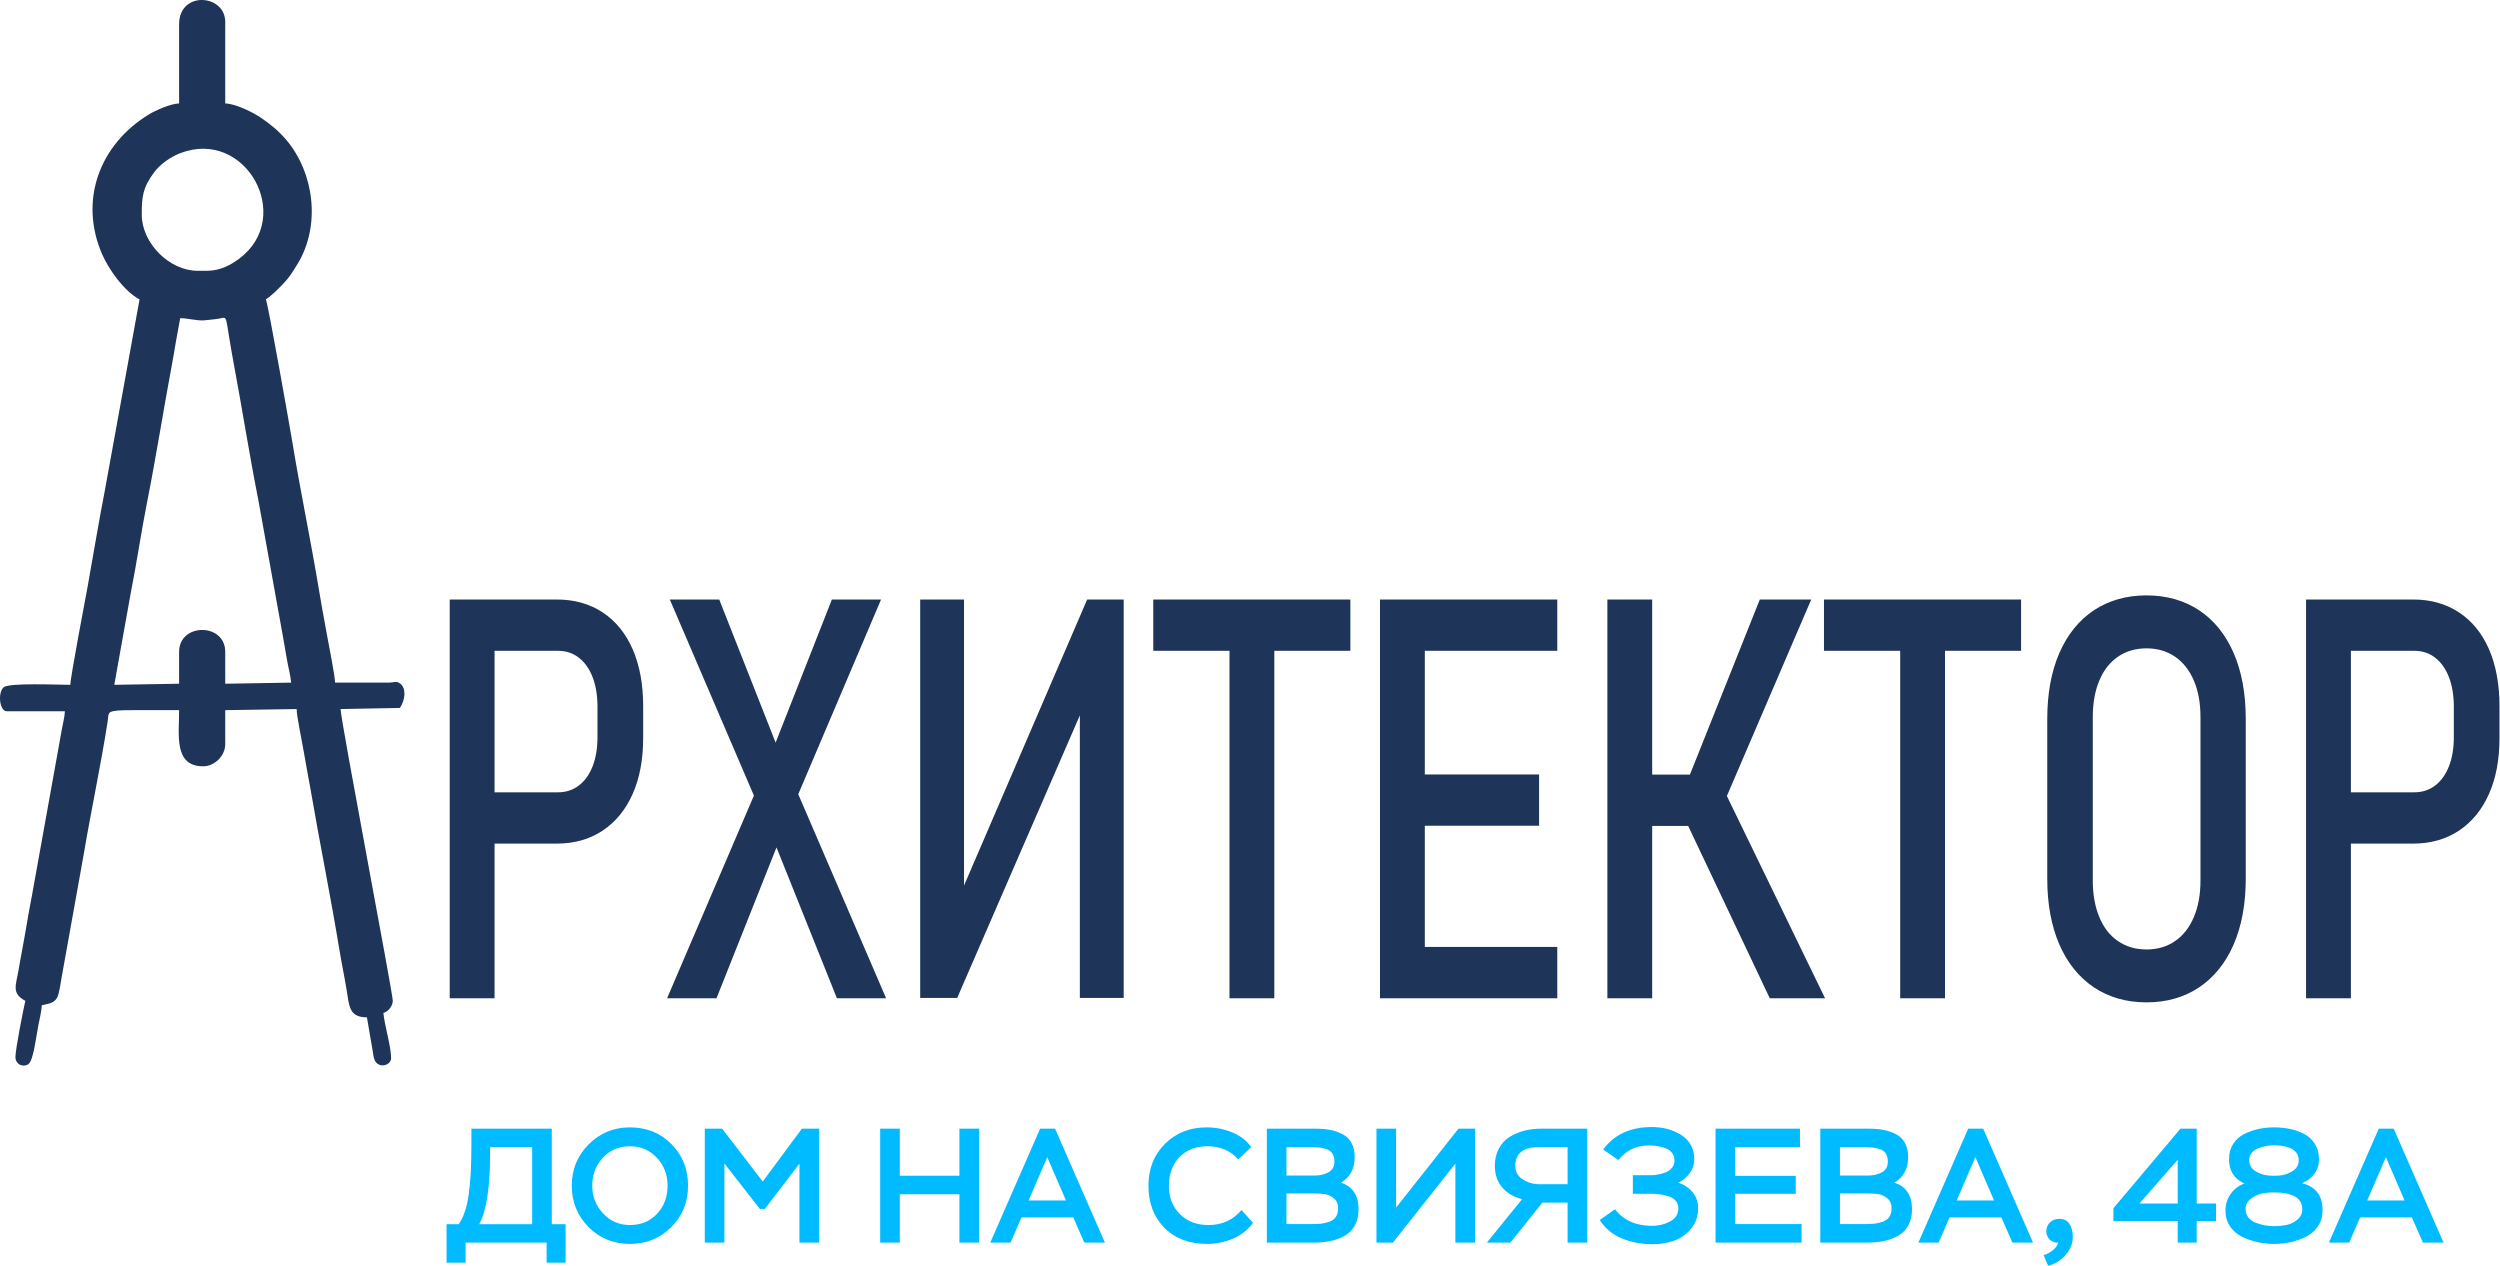 <?xml version="1.0" encoding="UTF-8"?> <svg xmlns="http://www.w3.org/2000/svg" viewBox="0 0 396.898 200.989" fill="none"><path fill-rule="evenodd" clip-rule="evenodd" d="M28.435 103.479V108.548L18.145 108.721L20.748 94.197C21.706 89.378 22.413 84.463 23.36 79.69C24.754 72.679 25.953 65.042 27.288 57.928C27.539 56.585 27.714 55.522 27.934 54.204L28.61 50.511C29.712 50.511 31.182 50.913 32.263 50.869C32.898 50.841 33.386 50.738 34.176 50.673C36.116 50.511 35.704 49.43 36.459 54.004C36.658 55.229 36.84 56.296 37.08 57.577C38.416 64.691 39.614 72.331 41.005 79.339L44.929 101.104C45.162 102.412 45.334 103.396 45.547 104.68C45.736 105.799 46.124 107.203 46.223 108.373L35.758 108.548V103.479C35.758 98.853 28.435 98.86 28.435 103.479ZM32.795 42.994H31.398C26.887 42.994 22.506 38.599 22.506 34.08C22.506 31.306 22.622 29.829 24.493 27.331C25.451 26.05 27.096 24.897 28.631 24.312C39.048 20.33 46.766 34.472 38.004 41.046C36.699 42.027 35.02 42.994 32.795 42.994ZM28.435 3.837V16.424C27.055 16.455 24.645 17.56 23.69 18.134C15.783 22.922 12.494 31.829 16.222 40.378C17.325 42.905 19.773 46.274 22.155 47.537L16.621 78C15.618 83.149 14.825 88.067 13.888 93.264C13.616 94.761 11.168 107.547 11.168 108.721C9.153 108.721 1.4 108.366 0.576 109.116C-0.419 110.029 -0.038 112.916 1.057 112.916H10.3C10.279 113.77 9.95 115.033 9.823 115.762L5.081 142.126C4.69 144.102 4.35 146.067 4.02 148.056C3.694 150.039 3.285 151.952 2.952 153.976C2.551 156.395 1.761 157.693 4.02 158.891C3.68 160.364 2.451 166.593 2.451 167.808C2.451 168.937 3.553 169.512 4.466 168.968C5.321 168.459 5.74 164.501 6.07 162.869C6.245 161.999 6.619 160.391 6.636 159.593C7.752 159.331 8.562 159.294 9.081 158.371C9.38 157.834 9.644 156.017 9.774 155.222L13.287 135.666C14.427 128.865 16.071 121.163 17.098 114.489C17.325 113.009 16.676 112.744 21.112 112.744H28.435C28.435 116.716 27.566 121.658 32.27 121.658C34.076 121.658 35.758 119.972 35.758 118.161V112.744L47.095 112.568C47.095 113.701 47.93 117.58 48.167 119.012C48.507 121.094 48.967 123.362 49.314 125.379C50.756 133.797 52.538 142.563 53.894 150.851C54.247 152.992 54.677 154.995 55.04 157.218C55.446 159.682 55.398 161.513 58.254 161.513L59.174 166.886C59.325 167.812 59.363 168.655 60.194 169.03C60.987 169.385 62.093 168.855 62.093 167.984C62.093 166.166 61.028 162.708 60.87 160.815C61.656 160.605 62.336 159.7 62.361 158.901C62.391 157.8 54.113 114.513 54.069 112.568L63.487 112.393C64.376 111.061 64.513 109.251 63.518 108.511C62.896 108.046 62.549 108.373 61.742 108.373H53.197C53.197 107.399 52.153 102.085 51.902 100.753C51.415 98.158 50.986 95.756 50.56 93.188C49.324 85.758 47.655 77.766 46.447 70.39C46.162 68.649 42.591 48.332 42.21 47.537C42.567 47.3 43.312 46.694 43.652 46.363C45.478 44.598 45.918 44.085 47.236 41.913C50.999 35.715 49.825 27.393 45.475 22.24C44.263 20.805 42.952 19.721 41.375 18.661C40.242 17.897 37.475 16.462 35.758 16.424V3.486C35.758 -0.947 28.435 -1.494 28.435 3.837Z" fill="#1E3459"></path><path d="M366.106 95.177H369.905H373.225H383.092C385.891 95.177 388.321 95.859 390.39 97.225C392.465 98.595 394.054 100.557 395.164 103.097C396.261 105.654 396.818 108.655 396.818 112.118V117.17C396.818 120.588 396.261 123.558 395.139 126.07C394.017 128.583 392.427 130.514 390.368 131.88C388.308 133.246 385.891 133.931 383.092 133.931H373.225V158.481H366.106V95.177ZM78.515 125.788H88.564C89.835 125.788 90.947 125.43 91.884 124.718C92.822 124.005 93.56 122.994 94.078 121.672C94.597 120.35 94.854 118.805 94.854 117.036V112.207C94.854 110.407 94.597 108.831 94.078 107.496C93.56 106.157 92.822 105.131 91.884 104.405C90.947 103.675 89.835 103.321 88.564 103.321H78.515V125.788ZM78.515 95.177H88.379C91.18 95.177 93.611 95.859 95.682 97.225C97.755 98.595 99.345 100.557 100.454 103.097C101.553 105.654 102.109 108.655 102.109 112.118V117.17C102.109 120.588 101.553 123.558 100.43 126.07C99.307 128.583 97.718 130.514 95.658 131.88C93.598 133.246 91.18 133.931 88.379 133.931H78.515V158.481H71.397V95.177H75.195H78.515ZM119.691 126.308L106.339 95.177H114.184L123.138 117.9L132.069 95.177H139.876L126.73 126.091L140.677 158.481H132.869L123.276 134.534L113.752 158.481H105.906L119.691 126.308ZM171.436 158.436V110.421L172.312 111.553L151.962 158.436H146.091V95.177H153.047V143.723L152.185 142.594L172.597 95.177H178.396V158.436H171.436ZM202.309 103.321V158.481H195.192V103.321H183.093V95.177H214.385V103.321H202.309ZM219.085 95.177H222.663H226.202H247.232V103.321H226.202V122.949H244.344V131.092H226.202V150.338H247.232V158.481H226.202H222.663H219.085V95.177ZM268.289 122.98L279.386 95.177H287.551L274.157 126.373L289.743 158.481H280.966L268.014 131.123H262.3V158.481H255.187V95.177H262.3V122.98H268.289ZM308.789 103.321V158.481H301.673V103.321H289.573V95.177H320.865V103.321H308.789ZM340.785 159.135C337.579 159.135 334.792 158.33 332.407 156.743C330.043 155.136 328.216 152.878 326.931 149.922C325.662 146.979 325.022 143.503 325.022 139.504V114.124C325.022 110.111 325.662 106.631 326.931 103.692C328.216 100.75 330.043 98.475 332.407 96.898C334.792 95.325 337.579 94.524 340.785 94.524C343.98 94.524 346.766 95.325 349.146 96.898C351.515 98.475 353.342 100.75 354.622 103.692C355.891 106.631 356.534 110.111 356.534 114.124V139.504C356.534 143.503 355.891 146.979 354.622 149.922C353.342 152.878 351.515 155.136 349.146 156.743C346.766 158.33 343.98 159.135 340.785 159.135ZM340.785 150.737C342.512 150.737 344.027 150.293 345.312 149.402C346.604 148.524 347.594 147.247 348.293 145.595C348.998 143.933 349.346 142.016 349.346 139.799V113.856C349.346 111.625 348.998 109.681 348.293 108.046C347.594 106.411 346.604 105.148 345.312 104.257C344.027 103.379 342.512 102.932 340.785 102.932C339.046 102.932 337.526 103.379 336.246 104.257C334.949 105.148 333.962 106.411 333.287 108.046C332.592 109.681 332.25 111.625 332.25 113.856V139.799C332.25 142.016 332.592 143.933 333.287 145.595C333.962 147.247 334.949 148.524 336.246 149.402C337.526 150.293 339.046 150.737 340.785 150.737ZM373.225 103.321V125.788H383.274C384.544 125.788 385.656 125.43 386.594 124.718C387.531 124.005 388.268 122.994 388.788 121.672C389.305 120.35 389.568 118.805 389.568 117.036V112.207C389.568 110.407 389.305 108.831 388.788 107.496C388.268 106.157 387.531 105.131 386.594 104.405C385.656 103.675 384.544 103.321 383.274 103.321H373.225Z" fill="#1E3459"></path><path d="M73.914 200.456H70.896V194.358H72.829C73.605 193.219 74.127 191.67 74.401 189.704C74.693 187.688 74.841 185.062 74.841 181.823V179.187H87.603V194.358H89.793V200.456H86.779V197.276H73.914V200.456ZM84.482 182.105H77.807V183.244C77.807 188.534 77.23 192.238 76.077 194.358H84.482V182.105ZM93.429 194.795C91.658 193.005 90.775 190.816 90.775 188.231C90.775 185.647 91.671 183.458 93.467 181.668C95.266 179.875 97.443 178.98 100.004 178.98C102.651 178.98 104.852 179.868 106.603 181.641C108.358 183.416 109.233 185.612 109.233 188.231C109.233 190.851 108.344 193.046 106.565 194.822C104.787 196.598 102.6 197.483 100.004 197.483C97.391 197.483 95.201 196.588 93.429 194.795ZM95.699 183.812C94.58 185.034 94.023 186.507 94.023 188.231C94.023 189.956 94.6 191.429 95.75 192.651C96.9 193.876 98.318 194.485 100.004 194.485C101.776 194.485 103.215 193.886 104.324 192.688C105.433 191.491 105.985 190.007 105.985 188.231C105.985 186.49 105.415 185.013 104.272 183.798C103.129 182.584 101.707 181.978 100.004 181.978C98.267 181.978 96.832 182.591 95.699 183.812ZM115.008 197.276H111.891V179.187H114.648L121.092 187.584L127.307 179.187H130.04V197.276H126.922V184.741L121.429 191.928H120.629L115.008 184.717V197.276ZM155.436 197.276H152.316V189.601H142.853V197.276H139.736V179.187H142.853V186.655H152.316V179.187H155.436V197.276ZM160.435 197.276H157.215L165.129 179.187H167.501L175.416 197.276H172.143L170.389 193.27H162.166L160.435 197.276ZM169.228 190.582L166.262 183.709L163.299 190.582H169.228ZM197.098 192.107L198.931 194.124C198.138 195.229 197.087 196.061 195.772 196.633C194.457 197.201 193.067 197.483 191.607 197.483C188.806 197.483 186.557 196.633 184.864 194.926C183.172 193.219 182.327 190.988 182.327 188.231C182.327 185.544 183.202 183.33 184.957 181.589C186.708 179.851 188.909 178.98 191.556 178.98C192.964 178.98 194.313 179.242 195.604 179.768C196.891 180.295 197.908 181.073 198.646 182.105L196.582 184.07C195.347 182.677 193.722 181.978 191.71 181.978C189.836 181.978 188.346 182.56 187.237 183.723C186.128 184.886 185.575 186.387 185.575 188.231C185.575 190.093 186.155 191.601 187.316 192.754C188.476 193.91 189.983 194.485 191.841 194.485C194.004 194.485 195.758 193.693 197.098 192.107ZM208.623 197.276H201.122V179.187H208.778C209.671 179.187 210.464 179.252 211.15 179.379C211.837 179.51 212.496 179.734 213.121 180.05C213.75 180.371 214.23 180.838 214.567 181.462C214.9 182.081 215.068 182.838 215.068 183.736C215.068 185.526 214.347 186.872 212.905 187.767C214.759 188.369 215.686 189.784 215.686 192.004C215.686 193.005 215.487 193.862 215.082 194.578C214.677 195.29 214.127 195.838 213.43 196.216C212.737 196.598 211.992 196.867 211.202 197.032C210.412 197.194 209.55 197.276 208.623 197.276ZM208.623 189.471H204.239V194.33H208.417C208.967 194.33 209.44 194.306 209.835 194.255C210.23 194.203 210.646 194.1 211.085 193.945C211.525 193.79 211.858 193.535 212.091 193.181C212.325 192.826 212.438 192.375 212.438 191.825C212.438 191.153 212.222 190.63 211.782 190.262C211.343 189.89 210.879 189.667 210.388 189.588C209.901 189.512 209.31 189.471 208.623 189.471ZM208.366 182.133H204.239V186.631H208.702C209.544 186.631 210.278 186.456 210.907 186.111C211.531 185.767 211.847 185.206 211.847 184.432C211.847 183.933 211.751 183.52 211.562 183.193C211.374 182.866 211.095 182.632 210.725 182.494C210.354 182.356 209.993 182.26 209.643 182.208C209.289 182.157 208.864 182.133 208.366 182.133ZM231.054 184.741L221.128 197.276H218.525V179.187H221.643V191.721L231.545 179.187H234.175V197.276H231.054V184.741ZM251.988 197.276H248.87V190.919H244.873L239.795 197.276H236.056L241.649 190.376C240.31 190.049 239.253 189.426 238.48 188.503C237.704 187.581 237.32 186.438 237.32 185.079C237.32 184.063 237.526 183.162 237.938 182.377C238.35 181.592 238.909 180.976 239.613 180.529C240.317 180.081 241.093 179.748 241.934 179.52C242.775 179.297 243.678 179.187 244.64 179.187H251.988V197.276ZM244.101 188.001H248.87V182.105H244.41C241.848 182.105 240.568 183.096 240.568 185.079C240.568 185.974 240.925 186.672 241.639 187.171C242.35 187.67 243.17 187.946 244.101 188.001ZM262.353 197.534C260.598 197.534 258.974 197.225 257.482 196.605C255.985 195.986 254.817 195.012 253.975 193.683L256.397 191.979C257.757 193.738 259.716 194.616 262.278 194.616C263.308 194.616 264.262 194.382 265.137 193.917C266.012 193.453 266.452 192.754 266.452 191.825C266.452 191.36 266.312 190.964 266.027 190.634C265.745 190.307 265.365 190.069 264.892 189.925C264.42 189.777 263.972 189.673 263.55 189.615C263.133 189.553 262.695 189.526 262.25 189.526H259.231V186.576H262.095C262.49 186.576 262.885 186.538 263.28 186.462C263.678 186.383 264.077 186.263 264.482 186.101C264.882 185.936 265.21 185.695 265.46 185.375C265.71 185.058 265.834 184.683 265.834 184.253C265.834 183.771 265.705 183.361 265.447 183.024C265.19 182.687 264.842 182.442 264.402 182.288C263.962 182.133 263.533 182.019 263.115 181.95C262.693 181.881 262.26 181.847 261.811 181.847C259.784 181.847 258.161 182.625 256.939 184.174L254.515 182.494C256.269 180.116 258.846 178.928 262.25 178.928C264.055 178.928 265.627 179.362 266.967 180.233C268.309 181.104 268.979 182.384 268.979 184.07C268.979 184.845 268.746 185.561 268.281 186.215C267.819 186.872 267.217 187.388 266.479 187.767C267.407 188.077 268.159 188.589 268.736 189.305C269.309 190.018 269.596 190.851 269.596 191.797C269.596 193.074 269.229 194.158 268.489 195.053C267.749 195.951 266.847 196.588 265.782 196.967C264.715 197.345 263.575 197.534 262.353 197.534ZM286.019 197.276H272.358V179.187H285.762V182.133H275.475V186.683H285.092V189.526H275.475V194.33H286.019V197.276ZM296.487 197.276H288.986V179.187H296.642C297.539 179.187 298.329 179.252 299.014 179.379C299.701 179.51 300.361 179.734 300.988 180.05C301.613 180.371 302.095 180.838 302.43 181.462C302.768 182.081 302.935 182.838 302.935 183.736C302.935 185.526 302.21 186.872 300.768 187.767C302.623 188.369 303.552 189.784 303.552 192.004C303.552 193.005 303.35 193.862 302.945 194.578C302.545 195.29 301.99 195.838 301.298 196.216C300.601 196.598 299.856 196.867 299.066 197.032C298.276 197.194 297.419 197.276 296.487 197.276ZM296.487 189.471H292.108V194.33H296.282C296.832 194.33 297.304 194.306 297.699 194.255C298.094 194.203 298.514 194.1 298.949 193.945C299.388 193.79 299.726 193.535 299.956 193.181C300.188 192.826 300.306 192.375 300.306 191.825C300.306 191.153 300.086 190.63 299.646 190.262C299.206 189.89 298.744 189.667 298.256 189.588C297.764 189.512 297.174 189.471 296.487 189.471ZM296.229 182.133H292.108V186.631H296.567C297.409 186.631 298.144 186.456 298.771 186.111C299.398 185.767 299.711 185.206 299.711 184.432C299.711 183.933 299.616 183.52 299.426 183.193C299.238 182.866 298.959 182.632 298.589 182.494C298.221 182.356 297.856 182.26 297.506 182.208C297.154 182.157 296.729 182.133 296.229 182.133ZM307.781 197.276H304.56L312.473 179.187H314.847L322.76 197.276H319.486L317.734 193.27H309.508L307.781 197.276ZM316.574 190.582L313.607 183.709L310.643 190.582H316.574ZM326.756 197.276C326.464 197.311 326.179 197.259 325.904 197.121C325.597 197.001 325.344 196.788 325.157 196.478C324.967 196.165 324.874 195.838 324.874 195.493C324.874 194.908 325.072 194.43 325.469 194.058C325.864 193.69 326.352 193.504 326.939 193.504C327.676 193.504 328.216 193.779 328.563 194.33C328.906 194.881 329.078 195.555 329.078 196.347C329.078 197.414 328.688 198.388 327.916 199.266C327.144 200.147 326.224 200.704 325.157 200.949L324.435 199.242C324.864 199.173 325.357 198.921 325.904 198.491C326.419 198.044 326.704 197.638 326.756 197.276ZM348.748 197.276H345.734V193.841H335.522V191.825L346.169 179.187H348.748V191.074H351.818V193.841H348.748V197.276ZM345.734 184.122L339.648 191.074H345.734V184.122ZM360.658 186.655H361.408C362.267 186.655 363.072 186.445 363.817 186.022C364.564 185.599 364.939 184.993 364.939 184.201C364.939 183.716 364.812 183.313 364.552 182.986C364.294 182.659 363.954 182.412 363.535 182.25C363.112 182.084 362.697 181.974 362.285 181.912C361.87 181.854 361.44 181.823 360.995 181.823C360.6 181.823 360.19 181.861 359.768 181.94C359.351 182.016 358.928 182.136 358.506 182.301C358.086 182.463 357.743 182.711 357.476 183.038C357.211 183.365 357.076 183.743 357.076 184.174C357.076 184.982 357.454 185.599 358.211 186.022C358.966 186.445 359.783 186.655 360.658 186.655ZM361.355 189.316H360.738C360.118 189.316 359.511 189.391 358.921 189.536C358.326 189.684 357.778 189.963 357.269 190.376C356.761 190.789 356.511 191.315 356.511 191.952C356.511 192.472 356.659 192.919 356.961 193.298C357.261 193.676 357.656 193.955 358.146 194.137C358.636 194.316 359.116 194.451 359.591 194.537C360.063 194.623 360.538 194.667 361.023 194.667C361.692 194.667 362.337 194.605 362.955 194.485C363.572 194.365 364.152 194.089 364.697 193.659C365.234 193.229 365.506 192.678 365.506 192.004C365.506 191.47 365.379 191.019 365.122 190.647C364.864 190.279 364.514 190 364.074 189.821C363.637 189.639 363.2 189.512 362.762 189.433C362.322 189.357 361.852 189.316 361.355 189.316ZM361.045 197.483C360.17 197.483 359.301 197.393 358.443 197.211C357.581 197.032 356.759 196.746 355.969 196.361C355.179 195.972 354.537 195.421 354.044 194.705C353.557 193.989 353.31 193.167 353.31 192.238C353.31 191.24 353.582 190.348 354.124 189.563C354.667 188.779 355.402 188.225 356.329 187.894C354.694 187.171 353.879 185.888 353.879 184.046C353.879 183.114 354.094 182.308 354.522 181.63C354.952 180.949 355.532 180.422 356.264 180.05C356.994 179.682 357.753 179.41 358.546 179.238C359.336 179.066 360.16 178.98 361.023 178.98C361.897 178.98 362.735 179.063 363.535 179.224C364.334 179.39 365.092 179.655 365.804 180.026C366.516 180.398 367.089 180.925 367.518 181.617C367.946 182.305 368.163 183.114 368.163 184.046C368.163 184.924 367.923 185.695 367.439 186.359C366.959 187.02 366.299 187.516 365.454 187.842C367.638 188.379 368.731 189.808 368.731 192.134C368.731 193.098 368.491 193.945 368.008 194.667C367.523 195.39 366.894 195.948 366.114 196.333C365.332 196.722 364.514 197.011 363.662 197.201C362.81 197.39 361.937 197.483 361.045 197.483ZM372.957 197.276H369.735L377.651 179.187H380.023L387.936 197.276H384.664L382.91 193.27H374.687L372.957 197.276ZM381.75 190.582L378.783 183.709L375.819 190.582H381.75Z" fill="#00BBFF"></path></svg> 